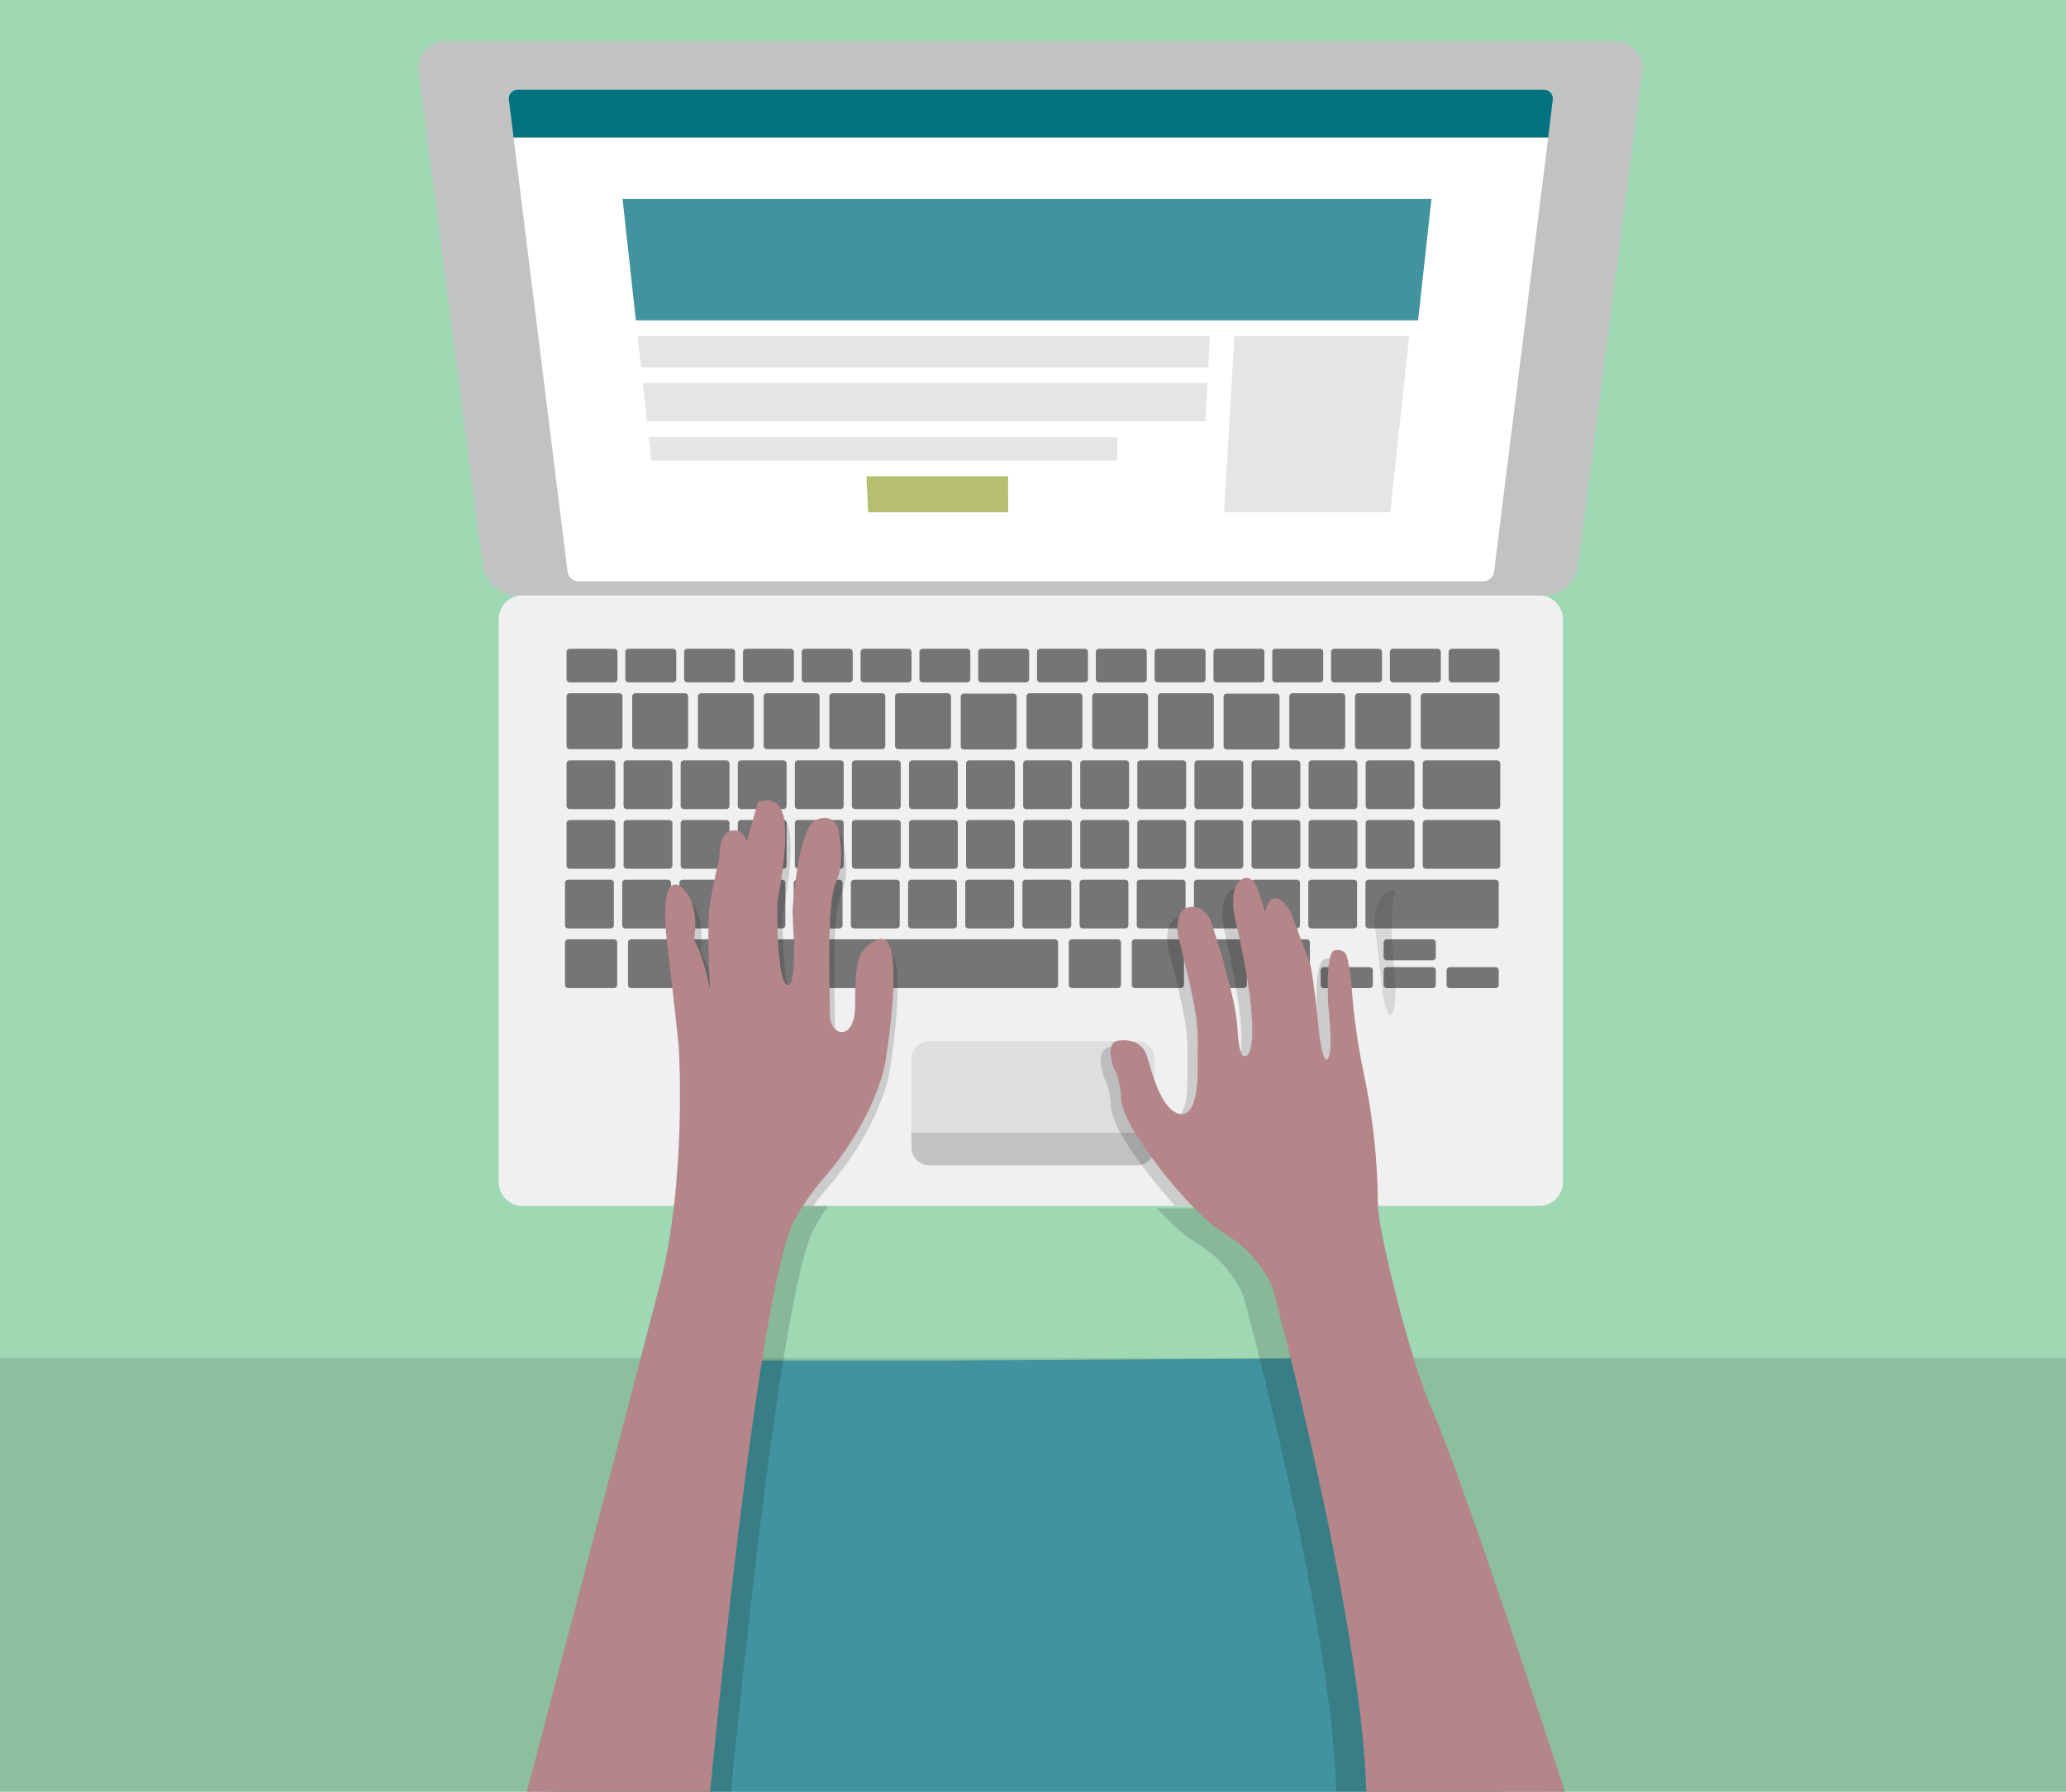 <svg width="400" height="347" viewBox="0 0 400 347" fill="none" xmlns="http://www.w3.org/2000/svg">
<rect width="400" height="347" fill="#8CBF9F"/>
<rect width="400" height="263" fill="#9FD9B4"/>
<g clip-path="url(#clip0_494_6774)">
<path d="M297.955 115.29H101.189C98.625 115.29 96.547 117.367 96.547 119.928V228.902C96.547 231.463 98.625 233.54 101.189 233.54H297.955C300.519 233.54 302.598 231.463 302.598 228.902V119.928C302.598 117.367 300.519 115.29 297.955 115.29Z" fill="#F0F0F0"/>
<path d="M299.336 115.29H99.663C96.648 115.29 93.878 112.566 93.408 109.199C89.287 77.496 85.167 45.794 81.05 14.091C80.93 13.325 80.98 12.542 81.197 11.798C81.414 11.053 81.792 10.366 82.305 9.784C82.818 9.203 83.453 8.742 84.165 8.433C84.876 8.125 85.648 7.977 86.423 8H312.555C313.332 7.974 314.106 8.119 314.82 8.426C315.534 8.733 316.172 9.194 316.688 9.776C317.203 10.358 317.583 11.046 317.801 11.792C318.02 12.538 318.07 13.323 317.949 14.091C313.827 45.794 309.708 77.496 305.591 109.199C305.157 112.566 302.352 115.29 299.336 115.29Z" fill="#C1C3C3"/>
<path d="M300.624 19.336L299.742 26.669H99.439L98.528 19.336C98.489 19.093 98.504 18.845 98.571 18.609C98.639 18.372 98.757 18.154 98.919 17.968C99.08 17.783 99.281 17.635 99.505 17.535C99.73 17.436 99.975 17.387 100.22 17.392H298.932C299.178 17.387 299.422 17.436 299.647 17.535C299.872 17.635 300.072 17.783 300.233 17.968C300.395 18.154 300.514 18.372 300.581 18.609C300.648 18.845 300.663 19.093 300.624 19.336V19.336Z" fill="#027180"/>
<path d="M299.742 26.669L289.278 110.637C289.228 111.137 289.007 111.604 288.65 111.958C288.294 112.313 287.826 112.533 287.326 112.581H111.819C111.32 112.531 110.853 112.311 110.499 111.956C110.144 111.602 109.923 111.136 109.874 110.637C106.398 82.648 102.92 54.658 99.439 26.669H299.742Z" fill="white"/>
<path d="M274.562 62.042H123.114L120.532 38.525H277.144L274.562 62.042Z" fill="#41949F"/>
<path d="M236.989 99.215H269.168C270.397 87.838 271.624 76.458 272.848 65.077H239C238.329 76.458 237.659 87.838 236.989 99.215Z" fill="#E5E5E5"/>
<path d="M233.938 71.146H124.112C123.844 68.718 123.714 67.533 123.446 65.077H234.242L233.938 71.146Z" fill="#E5E5E5"/>
<path d="M125.261 81.615H233.388C233.54 78.638 233.62 77.157 233.772 74.18H124.444C124.748 77.157 124.936 78.638 125.261 81.615Z" fill="#E5E5E5"/>
<path d="M216.265 89.201H126.1L125.594 84.649H216.388L216.265 89.201Z" fill="#E5E5E5"/>
<path d="M195.165 92.235H167.759L168.084 99.215H195.208C195.194 96.426 195.186 95.06 195.165 92.235Z" fill="#B5BF6F"/>
<path d="M119.91 134.255H110.293C109.957 134.255 109.686 134.527 109.686 134.862V144.471C109.686 144.806 109.957 145.078 110.293 145.078H119.91C120.246 145.078 120.518 144.806 120.518 144.471V134.862C120.518 134.527 120.246 134.255 119.91 134.255Z" fill="#757575"/>
<path d="M132.63 134.255H123.013C122.677 134.255 122.405 134.527 122.405 134.862V144.471C122.405 144.806 122.677 145.078 123.013 145.078H132.63C132.966 145.078 133.237 144.806 133.237 144.471V134.862C133.237 134.527 132.966 134.255 132.63 134.255Z" fill="#757575"/>
<path d="M145.35 134.255H135.732C135.397 134.255 135.125 134.527 135.125 134.862V144.471C135.125 144.806 135.397 145.078 135.732 145.078H145.35C145.685 145.078 145.957 144.806 145.957 144.471V134.862C145.957 134.527 145.685 134.255 145.35 134.255Z" fill="#757575"/>
<path d="M158.076 134.255H148.459C148.124 134.255 147.852 134.527 147.852 134.862V144.471C147.852 144.806 148.124 145.078 148.459 145.078H158.076C158.412 145.078 158.684 144.806 158.684 144.471V134.862C158.684 134.527 158.412 134.255 158.076 134.255Z" fill="#757575"/>
<path d="M170.796 134.255H161.179C160.843 134.255 160.571 134.527 160.571 134.862V144.471C160.571 144.806 160.843 145.078 161.179 145.078H170.796C171.132 145.078 171.404 144.806 171.404 144.471V134.862C171.404 134.527 171.132 134.255 170.796 134.255Z" fill="#757575"/>
<path d="M183.515 134.255H173.897C173.562 134.255 173.29 134.527 173.29 134.862V144.471C173.29 144.806 173.562 145.078 173.897 145.078H183.515C183.85 145.078 184.122 144.806 184.122 144.471V134.862C184.122 134.527 183.85 134.255 183.515 134.255Z" fill="#757575"/>
<path d="M196.235 134.32H186.617C186.282 134.32 186.01 134.592 186.01 134.927V144.536C186.01 144.872 186.282 145.143 186.617 145.143H196.235C196.57 145.143 196.842 144.872 196.842 144.536V134.927C196.842 134.592 196.57 134.32 196.235 134.32Z" fill="#757575"/>
<path d="M208.961 134.255H199.344C199.008 134.255 198.736 134.527 198.736 134.862V144.471C198.736 144.806 199.008 145.078 199.344 145.078H208.961C209.297 145.078 209.569 144.806 209.569 144.471V134.862C209.569 134.527 209.297 134.255 208.961 134.255Z" fill="#757575"/>
<path d="M221.681 134.255H212.063C211.728 134.255 211.456 134.527 211.456 134.862V144.471C211.456 144.806 211.728 145.078 212.063 145.078H221.681C222.016 145.078 222.288 144.806 222.288 144.471V134.862C222.288 134.527 222.016 134.255 221.681 134.255Z" fill="#757575"/>
<path d="M234.401 134.255H224.783C224.448 134.255 224.176 134.527 224.176 134.862V144.471C224.176 144.806 224.448 145.078 224.783 145.078H234.401C234.736 145.078 235.008 144.806 235.008 144.471V134.862C235.008 134.527 234.736 134.255 234.401 134.255Z" fill="#757575"/>
<path d="M247.127 134.32H237.51C237.174 134.32 236.902 134.592 236.902 134.927V144.536C236.902 144.872 237.174 145.143 237.51 145.143H247.127C247.463 145.143 247.735 144.872 247.735 144.536V134.927C247.735 134.592 247.463 134.32 247.127 134.32Z" fill="#757575"/>
<path d="M259.847 134.255H250.229C249.894 134.255 249.622 134.527 249.622 134.862V144.471C249.622 144.806 249.894 145.078 250.229 145.078H259.847C260.182 145.078 260.454 144.806 260.454 144.471V134.862C260.454 134.527 260.182 134.255 259.847 134.255Z" fill="#757575"/>
<path d="M272.567 134.255H262.949C262.614 134.255 262.342 134.527 262.342 134.862V144.471C262.342 144.806 262.614 145.078 262.949 145.078H272.567C272.902 145.078 273.174 144.806 273.174 144.471V134.862C273.174 134.527 272.902 134.255 272.567 134.255Z" fill="#757575"/>
<path d="M289.733 134.255H275.676C275.34 134.255 275.068 134.527 275.068 134.862V144.471C275.068 144.806 275.34 145.078 275.676 145.078H289.733C290.069 145.078 290.34 144.806 290.34 144.471V134.862C290.34 134.527 290.069 134.255 289.733 134.255Z" fill="#757575"/>
<path d="M118.529 147.253H110.293C109.957 147.253 109.686 147.525 109.686 147.86V156.089C109.686 156.424 109.957 156.696 110.293 156.696H118.529C118.865 156.696 119.137 156.424 119.137 156.089V147.86C119.137 147.525 118.865 147.253 118.529 147.253Z" fill="#757575"/>
<path d="M129.578 147.253H121.342C121.006 147.253 120.734 147.525 120.734 147.86V156.089C120.734 156.424 121.006 156.696 121.342 156.696H129.578C129.914 156.696 130.185 156.424 130.185 156.089V147.86C130.185 147.525 129.914 147.253 129.578 147.253Z" fill="#757575"/>
<path d="M140.628 147.253H132.392C132.056 147.253 131.784 147.525 131.784 147.86V156.089C131.784 156.424 132.056 156.696 132.392 156.696H140.628C140.963 156.696 141.235 156.424 141.235 156.089V147.86C141.235 147.525 140.963 147.253 140.628 147.253Z" fill="#757575"/>
<path d="M151.684 147.253H143.447C143.112 147.253 142.84 147.525 142.84 147.86V156.089C142.84 156.424 143.112 156.696 143.447 156.696H151.684C152.019 156.696 152.291 156.424 152.291 156.089V147.86C152.291 147.525 152.019 147.253 151.684 147.253Z" fill="#757575"/>
<path d="M162.733 147.253H154.497C154.162 147.253 153.89 147.525 153.89 147.86V156.089C153.89 156.424 154.162 156.696 154.497 156.696H162.733C163.069 156.696 163.341 156.424 163.341 156.089V147.86C163.341 147.525 163.069 147.253 162.733 147.253Z" fill="#757575"/>
<path d="M173.782 147.253H165.546C165.21 147.253 164.938 147.525 164.938 147.86V156.089C164.938 156.424 165.21 156.696 165.546 156.696H173.782C174.118 156.696 174.39 156.424 174.39 156.089V147.86C174.39 147.525 174.118 147.253 173.782 147.253Z" fill="#757575"/>
<path d="M184.839 147.253H176.603C176.267 147.253 175.995 147.525 175.995 147.86V156.089C175.995 156.424 176.267 156.696 176.603 156.696H184.839C185.174 156.696 185.446 156.424 185.446 156.089V147.86C185.446 147.525 185.174 147.253 184.839 147.253Z" fill="#757575"/>
<path d="M195.888 147.253H187.651C187.316 147.253 187.044 147.525 187.044 147.86V156.089C187.044 156.424 187.316 156.696 187.651 156.696H195.888C196.223 156.696 196.495 156.424 196.495 156.089V147.86C196.495 147.525 196.223 147.253 195.888 147.253Z" fill="#757575"/>
<path d="M206.936 147.253H198.7C198.365 147.253 198.093 147.525 198.093 147.86V156.089C198.093 156.424 198.365 156.696 198.7 156.696H206.936C207.272 156.696 207.544 156.424 207.544 156.089V147.86C207.544 147.525 207.272 147.253 206.936 147.253Z" fill="#757575"/>
<path d="M217.993 147.253H209.757C209.421 147.253 209.149 147.525 209.149 147.86V156.089C209.149 156.424 209.421 156.696 209.757 156.696H217.993C218.329 156.696 218.6 156.424 218.6 156.089V147.86C218.6 147.525 218.329 147.253 217.993 147.253Z" fill="#757575"/>
<path d="M229.043 147.253H220.807C220.471 147.253 220.199 147.525 220.199 147.86V156.089C220.199 156.424 220.471 156.696 220.807 156.696H229.043C229.378 156.696 229.65 156.424 229.65 156.089V147.86C229.65 147.525 229.378 147.253 229.043 147.253Z" fill="#757575"/>
<path d="M240.099 147.253H231.862C231.527 147.253 231.255 147.525 231.255 147.86V156.089C231.255 156.424 231.527 156.696 231.862 156.696H240.099C240.434 156.696 240.706 156.424 240.706 156.089V147.86C240.706 147.525 240.434 147.253 240.099 147.253Z" fill="#757575"/>
<path d="M251.148 147.253H242.912C242.577 147.253 242.305 147.525 242.305 147.86V156.089C242.305 156.424 242.577 156.696 242.912 156.696H251.148C251.484 156.696 251.756 156.424 251.756 156.089V147.86C251.756 147.525 251.484 147.253 251.148 147.253Z" fill="#757575"/>
<path d="M262.197 147.253H253.961C253.625 147.253 253.354 147.525 253.354 147.86V156.089C253.354 156.424 253.625 156.696 253.961 156.696H262.197C262.533 156.696 262.805 156.424 262.805 156.089V147.86C262.805 147.525 262.533 147.253 262.197 147.253Z" fill="#757575"/>
<path d="M273.254 147.253H265.018C264.682 147.253 264.41 147.525 264.41 147.86V156.089C264.41 156.424 264.682 156.696 265.018 156.696H273.254C273.589 156.696 273.861 156.424 273.861 156.089V147.86C273.861 147.525 273.589 147.253 273.254 147.253Z" fill="#757575"/>
<path d="M289.856 147.253H276.066C275.731 147.253 275.459 147.525 275.459 147.86V156.089C275.459 156.424 275.731 156.696 276.066 156.696H289.856C290.192 156.696 290.464 156.424 290.464 156.089V147.86C290.464 147.525 290.192 147.253 289.856 147.253Z" fill="#757575"/>
<path d="M118.529 158.806H110.293C109.957 158.806 109.686 159.077 109.686 159.412V167.642C109.686 167.977 109.957 168.249 110.293 168.249H118.529C118.865 168.249 119.137 167.977 119.137 167.642V159.412C119.137 159.077 118.865 158.806 118.529 158.806Z" fill="#757575"/>
<path d="M129.578 158.806H121.342C121.006 158.806 120.734 159.077 120.734 159.412V167.642C120.734 167.977 121.006 168.249 121.342 168.249H129.578C129.914 168.249 130.185 167.977 130.185 167.642V159.412C130.185 159.077 129.914 158.806 129.578 158.806Z" fill="#757575"/>
<path d="M140.628 158.806H132.392C132.056 158.806 131.784 159.077 131.784 159.412V167.642C131.784 167.977 132.056 168.249 132.392 168.249H140.628C140.963 168.249 141.235 167.977 141.235 167.642V159.412C141.235 159.077 140.963 158.806 140.628 158.806Z" fill="#757575"/>
<path d="M151.684 158.806H143.447C143.112 158.806 142.84 159.077 142.84 159.412V167.642C142.84 167.977 143.112 168.249 143.447 168.249H151.684C152.019 168.249 152.291 167.977 152.291 167.642V159.412C152.291 159.077 152.019 158.806 151.684 158.806Z" fill="#757575"/>
<path d="M162.733 158.806H154.497C154.162 158.806 153.89 159.077 153.89 159.412V167.642C153.89 167.977 154.162 168.249 154.497 168.249H162.733C163.069 168.249 163.341 167.977 163.341 167.642V159.412C163.341 159.077 163.069 158.806 162.733 158.806Z" fill="#757575"/>
<path d="M173.782 158.806H165.546C165.21 158.806 164.938 159.077 164.938 159.412V167.642C164.938 167.977 165.21 168.249 165.546 168.249H173.782C174.118 168.249 174.39 167.977 174.39 167.642V159.412C174.39 159.077 174.118 158.806 173.782 158.806Z" fill="#757575"/>
<path d="M184.839 158.806H176.603C176.267 158.806 175.995 159.077 175.995 159.412V167.642C175.995 167.977 176.267 168.249 176.603 168.249H184.839C185.174 168.249 185.446 167.977 185.446 167.642V159.412C185.446 159.077 185.174 158.806 184.839 158.806Z" fill="#757575"/>
<path d="M195.888 158.806H187.651C187.316 158.806 187.044 159.077 187.044 159.412V167.642C187.044 167.977 187.316 168.249 187.651 168.249H195.888C196.223 168.249 196.495 167.977 196.495 167.642V159.412C196.495 159.077 196.223 158.806 195.888 158.806Z" fill="#757575"/>
<path d="M206.936 158.806H198.7C198.365 158.806 198.093 159.077 198.093 159.412V167.642C198.093 167.977 198.365 168.249 198.7 168.249H206.936C207.272 168.249 207.544 167.977 207.544 167.642V159.412C207.544 159.077 207.272 158.806 206.936 158.806Z" fill="#757575"/>
<path d="M217.993 158.806H209.757C209.421 158.806 209.149 159.077 209.149 159.412V167.642C209.149 167.977 209.421 168.249 209.757 168.249H217.993C218.329 168.249 218.6 167.977 218.6 167.642V159.412C218.6 159.077 218.329 158.806 217.993 158.806Z" fill="#757575"/>
<path d="M229.043 158.806H220.807C220.471 158.806 220.199 159.077 220.199 159.412V167.642C220.199 167.977 220.471 168.249 220.807 168.249H229.043C229.378 168.249 229.65 167.977 229.65 167.642V159.412C229.65 159.077 229.378 158.806 229.043 158.806Z" fill="#757575"/>
<path d="M240.099 158.806H231.862C231.527 158.806 231.255 159.077 231.255 159.412V167.642C231.255 167.977 231.527 168.249 231.862 168.249H240.099C240.434 168.249 240.706 167.977 240.706 167.642V159.412C240.706 159.077 240.434 158.806 240.099 158.806Z" fill="#757575"/>
<path d="M251.148 158.806H242.912C242.577 158.806 242.305 159.077 242.305 159.412V167.642C242.305 167.977 242.577 168.249 242.912 168.249H251.148C251.484 168.249 251.756 167.977 251.756 167.642V159.412C251.756 159.077 251.484 158.806 251.148 158.806Z" fill="#757575"/>
<path d="M262.197 158.806H253.961C253.625 158.806 253.354 159.077 253.354 159.412V167.642C253.354 167.977 253.625 168.249 253.961 168.249H262.197C262.533 168.249 262.805 167.977 262.805 167.642V159.412C262.805 159.077 262.533 158.806 262.197 158.806Z" fill="#757575"/>
<path d="M273.254 158.806H265.018C264.682 158.806 264.41 159.077 264.41 159.412V167.642C264.41 167.977 264.682 168.249 265.018 168.249H273.254C273.589 168.249 273.861 167.977 273.861 167.642V159.412C273.861 159.077 273.589 158.806 273.254 158.806Z" fill="#757575"/>
<path d="M289.856 158.806H276.066C275.731 158.806 275.459 159.077 275.459 159.412V167.642C275.459 167.977 275.731 168.249 276.066 168.249H289.856C290.192 168.249 290.464 167.977 290.464 167.642V159.412C290.464 159.077 290.192 158.806 289.856 158.806Z" fill="#757575"/>
<path d="M118.891 181.911H110.004C109.668 181.911 109.396 182.183 109.396 182.518V190.747C109.396 191.082 109.668 191.354 110.004 191.354H118.891C119.226 191.354 119.498 191.082 119.498 190.747V182.518C119.498 182.183 119.226 181.911 118.891 181.911Z" fill="#757575"/>
<path d="M216.431 181.911H207.544C207.208 181.911 206.937 182.183 206.937 182.518V190.747C206.937 191.082 207.208 191.354 207.544 191.354H216.431C216.766 191.354 217.038 191.082 217.038 190.747V182.518C217.038 182.183 216.766 181.911 216.431 181.911Z" fill="#757575"/>
<path d="M228.623 181.911H219.736C219.401 181.911 219.129 182.183 219.129 182.518V190.747C219.129 191.082 219.401 191.354 219.736 191.354H228.623C228.959 191.354 229.231 191.082 229.231 190.747V182.518C229.231 182.183 228.959 181.911 228.623 181.911Z" fill="#757575"/>
<path d="M204.247 181.911H122.195C121.86 181.911 121.588 182.183 121.588 182.518V190.747C121.588 191.082 121.86 191.354 122.195 191.354H204.247C204.582 191.354 204.854 191.082 204.854 190.747V182.518C204.854 182.183 204.582 181.911 204.247 181.911Z" fill="#757575"/>
<path d="M240.808 181.911H231.921C231.585 181.911 231.313 182.183 231.313 182.518V190.747C231.313 191.082 231.585 191.354 231.921 191.354H240.808C241.143 191.354 241.415 191.082 241.415 190.747V182.518C241.415 182.183 241.143 181.911 240.808 181.911Z" fill="#757575"/>
<path d="M252.999 181.911H244.112C243.777 181.911 243.505 182.183 243.505 182.518V190.747C243.505 191.082 243.777 191.354 244.112 191.354H252.999C253.335 191.354 253.607 191.082 253.607 190.747V182.518C253.607 182.183 253.335 181.911 252.999 181.911Z" fill="#757575"/>
<path d="M265.191 187.301H256.304C255.968 187.301 255.696 187.572 255.696 187.907V190.754C255.696 191.089 255.968 191.361 256.304 191.361H265.191C265.526 191.361 265.798 191.089 265.798 190.754V187.907C265.798 187.572 265.526 187.301 265.191 187.301Z" fill="#757575"/>
<path d="M277.375 187.301H268.488C268.153 187.301 267.881 187.572 267.881 187.907V190.754C267.881 191.089 268.153 191.361 268.488 191.361H277.375C277.711 191.361 277.983 191.089 277.983 190.754V187.907C277.983 187.572 277.711 187.301 277.375 187.301Z" fill="#757575"/>
<path d="M277.375 181.911H268.488C268.153 181.911 267.881 182.183 267.881 182.518V185.364C267.881 185.699 268.153 185.971 268.488 185.971H277.375C277.711 185.971 277.983 185.699 277.983 185.364V182.518C277.983 182.183 277.711 181.911 277.375 181.911Z" fill="#757575"/>
<path d="M289.567 187.301H280.68C280.344 187.301 280.072 187.572 280.072 187.907V190.754C280.072 191.089 280.344 191.361 280.68 191.361H289.567C289.902 191.361 290.174 191.089 290.174 190.754V187.907C290.174 187.572 289.902 187.301 289.567 187.301Z" fill="#757575"/>
<path d="M118.24 170.358H110.004C109.668 170.358 109.396 170.63 109.396 170.965V179.194C109.396 179.529 109.668 179.801 110.004 179.801H118.24C118.576 179.801 118.848 179.529 118.848 179.194V170.965C118.848 170.63 118.576 170.358 118.24 170.358Z" fill="#757575"/>
<path d="M129.31 170.358H121.074C120.739 170.358 120.467 170.63 120.467 170.965V179.194C120.467 179.529 120.739 179.801 121.074 179.801H129.31C129.646 179.801 129.918 179.529 129.918 179.194V170.965C129.918 170.63 129.646 170.358 129.31 170.358Z" fill="#757575"/>
<path d="M140.382 170.358H132.146C131.81 170.358 131.538 170.63 131.538 170.965V179.194C131.538 179.529 131.81 179.801 132.146 179.801H140.382C140.717 179.801 140.989 179.529 140.989 179.194V170.965C140.989 170.63 140.717 170.358 140.382 170.358Z" fill="#757575"/>
<path d="M151.452 170.358H143.216C142.88 170.358 142.608 170.63 142.608 170.965V179.194C142.608 179.529 142.88 179.801 143.216 179.801H151.452C151.788 179.801 152.059 179.529 152.059 179.194V170.965C152.059 170.63 151.788 170.358 151.452 170.358Z" fill="#757575"/>
<path d="M162.517 170.358H154.28C153.945 170.358 153.673 170.63 153.673 170.965V179.194C153.673 179.529 153.945 179.801 154.28 179.801H162.517C162.852 179.801 163.124 179.529 163.124 179.194V170.965C163.124 170.63 162.852 170.358 162.517 170.358Z" fill="#757575"/>
<path d="M173.587 170.358H165.351C165.015 170.358 164.743 170.63 164.743 170.965V179.194C164.743 179.529 165.015 179.801 165.351 179.801H173.587C173.922 179.801 174.194 179.529 174.194 179.194V170.965C174.194 170.63 173.922 170.358 173.587 170.358Z" fill="#757575"/>
<path d="M184.658 170.358H176.422C176.086 170.358 175.814 170.63 175.814 170.965V179.194C175.814 179.529 176.086 179.801 176.422 179.801H184.658C184.994 179.801 185.266 179.529 185.266 179.194V170.965C185.266 170.63 184.994 170.358 184.658 170.358Z" fill="#757575"/>
<path d="M195.728 170.358H187.492C187.157 170.358 186.885 170.63 186.885 170.965V179.194C186.885 179.529 187.157 179.801 187.492 179.801H195.728C196.064 179.801 196.336 179.529 196.336 179.194V170.965C196.336 170.63 196.064 170.358 195.728 170.358Z" fill="#757575"/>
<path d="M206.792 170.358H198.556C198.22 170.358 197.948 170.63 197.948 170.965V179.194C197.948 179.529 198.22 179.801 198.556 179.801H206.792C207.127 179.801 207.399 179.529 207.399 179.194V170.965C207.399 170.63 207.127 170.358 206.792 170.358Z" fill="#757575"/>
<path d="M217.863 170.358H209.627C209.291 170.358 209.02 170.63 209.02 170.965V179.194C209.02 179.529 209.291 179.801 209.627 179.801H217.863C218.199 179.801 218.471 179.529 218.471 179.194V170.965C218.471 170.63 218.199 170.358 217.863 170.358Z" fill="#757575"/>
<path d="M228.933 170.358H220.697C220.362 170.358 220.09 170.63 220.09 170.965V179.194C220.09 179.529 220.362 179.801 220.697 179.801H228.933C229.269 179.801 229.541 179.529 229.541 179.194V170.965C229.541 170.63 229.269 170.358 228.933 170.358Z" fill="#757575"/>
<path d="M240.005 170.358H231.769C231.433 170.358 231.161 170.63 231.161 170.965V179.194C231.161 179.529 231.433 179.801 231.769 179.801H240.005C240.34 179.801 240.612 179.529 240.612 179.194V170.965C240.612 170.63 240.34 170.358 240.005 170.358Z" fill="#757575"/>
<path d="M251.076 170.358H242.84C242.504 170.358 242.232 170.63 242.232 170.965V179.194C242.232 179.529 242.504 179.801 242.84 179.801H251.076C251.412 179.801 251.683 179.529 251.683 179.194V170.965C251.683 170.63 251.412 170.358 251.076 170.358Z" fill="#757575"/>
<path d="M262.14 170.358H253.903C253.568 170.358 253.296 170.63 253.296 170.965V179.194C253.296 179.529 253.568 179.801 253.903 179.801H262.14C262.475 179.801 262.747 179.529 262.747 179.194V170.965C262.747 170.63 262.475 170.358 262.14 170.358Z" fill="#757575"/>
<path d="M289.567 170.358H264.974C264.638 170.358 264.366 170.63 264.366 170.965V179.194C264.366 179.529 264.638 179.801 264.974 179.801H289.567C289.902 179.801 290.174 179.529 290.174 179.194V170.965C290.174 170.63 289.902 170.358 289.567 170.358Z" fill="#757575"/>
<path d="M118.941 125.643H110.293C109.957 125.643 109.686 125.915 109.686 126.25V131.539C109.686 131.874 109.957 132.146 110.293 132.146H118.941C119.277 132.146 119.549 131.874 119.549 131.539V126.25C119.549 125.915 119.277 125.643 118.941 125.643Z" fill="#757575"/>
<path d="M130.323 125.643H121.675C121.339 125.643 121.067 125.915 121.067 126.25V131.539C121.067 131.874 121.339 132.146 121.675 132.146H130.323C130.659 132.146 130.931 131.874 130.931 131.539V126.25C130.931 125.915 130.659 125.643 130.323 125.643Z" fill="#757575"/>
<path d="M141.712 125.643H133.063C132.728 125.643 132.456 125.915 132.456 126.25V131.539C132.456 131.874 132.728 132.146 133.063 132.146H141.712C142.047 132.146 142.319 131.874 142.319 131.539V126.25C142.319 125.915 142.047 125.643 141.712 125.643Z" fill="#757575"/>
<path d="M153.102 125.643H144.453C144.118 125.643 143.846 125.915 143.846 126.25V131.539C143.846 131.874 144.118 132.146 144.453 132.146H153.102C153.437 132.146 153.709 131.874 153.709 131.539V126.25C153.709 125.915 153.437 125.643 153.102 125.643Z" fill="#757575"/>
<path d="M164.483 125.643H155.835C155.499 125.643 155.228 125.915 155.228 126.25V131.539C155.228 131.874 155.499 132.146 155.835 132.146H164.483C164.819 132.146 165.091 131.874 165.091 131.539V126.25C165.091 125.915 164.819 125.643 164.483 125.643Z" fill="#757575"/>
<path d="M175.872 125.643H167.224C166.888 125.643 166.616 125.915 166.616 126.25V131.539C166.616 131.874 166.888 132.146 167.224 132.146H175.872C176.208 132.146 176.479 131.874 176.479 131.539V126.25C176.479 125.915 176.208 125.643 175.872 125.643Z" fill="#757575"/>
<path d="M187.261 125.643H178.612C178.277 125.643 178.005 125.915 178.005 126.25V131.539C178.005 131.874 178.277 132.146 178.612 132.146H187.261C187.596 132.146 187.868 131.874 187.868 131.539V126.25C187.868 125.915 187.596 125.643 187.261 125.643Z" fill="#757575"/>
<path d="M198.643 125.643H189.994C189.659 125.643 189.387 125.915 189.387 126.25V131.539C189.387 131.874 189.659 132.146 189.994 132.146H198.643C198.978 132.146 199.25 131.874 199.25 131.539V126.25C199.25 125.915 198.978 125.643 198.643 125.643Z" fill="#757575"/>
<path d="M210.032 125.643H201.384C201.048 125.643 200.776 125.915 200.776 126.25V131.539C200.776 131.874 201.048 132.146 201.384 132.146H210.032C210.368 132.146 210.64 131.874 210.64 131.539V126.25C210.64 125.915 210.368 125.643 210.032 125.643Z" fill="#757575"/>
<path d="M221.421 125.643H212.772C212.437 125.643 212.165 125.915 212.165 126.25V131.539C212.165 131.874 212.437 132.146 212.772 132.146H221.421C221.756 132.146 222.028 131.874 222.028 131.539V126.25C222.028 125.915 221.756 125.643 221.421 125.643Z" fill="#757575"/>
<path d="M232.803 125.643H224.154C223.819 125.643 223.547 125.915 223.547 126.25V131.539C223.547 131.874 223.819 132.146 224.154 132.146H232.803C233.138 132.146 233.41 131.874 233.41 131.539V126.25C233.41 125.915 233.138 125.643 232.803 125.643Z" fill="#757575"/>
<path d="M244.191 125.643H235.543C235.207 125.643 234.936 125.915 234.936 126.25V131.539C234.936 131.874 235.207 132.146 235.543 132.146H244.191C244.527 132.146 244.799 131.874 244.799 131.539V126.25C244.799 125.915 244.527 125.643 244.191 125.643Z" fill="#757575"/>
<path d="M255.581 125.643H246.933C246.597 125.643 246.325 125.915 246.325 126.25V131.539C246.325 131.874 246.597 132.146 246.933 132.146H255.581C255.916 132.146 256.188 131.874 256.188 131.539V126.25C256.188 125.915 255.916 125.643 255.581 125.643Z" fill="#757575"/>
<path d="M266.963 125.643H258.314C257.979 125.643 257.707 125.915 257.707 126.25V131.539C257.707 131.874 257.979 132.146 258.314 132.146H266.963C267.298 132.146 267.57 131.874 267.57 131.539V126.25C267.57 125.915 267.298 125.643 266.963 125.643Z" fill="#757575"/>
<path d="M278.352 125.643H269.703C269.368 125.643 269.096 125.915 269.096 126.25V131.539C269.096 131.874 269.368 132.146 269.703 132.146H278.352C278.687 132.146 278.959 131.874 278.959 131.539V126.25C278.959 125.915 278.687 125.643 278.352 125.643Z" fill="#757575"/>
<path d="M289.733 125.643H281.085C280.75 125.643 280.478 125.915 280.478 126.25V131.539C280.478 131.874 280.75 132.146 281.085 132.146H289.733C290.069 132.146 290.341 131.874 290.341 131.539V126.25C290.341 125.915 290.069 125.643 289.733 125.643Z" fill="#757575"/>
<path d="M223.547 205.081C223.547 204.165 223.183 203.287 222.535 202.639C221.887 201.991 221.007 201.628 220.091 201.628H179.936C179.019 201.628 178.139 201.991 177.49 202.639C176.84 203.286 176.475 204.165 176.473 205.081V219.329H223.547V205.081Z" fill="#DDDEDD"/>
<path d="M176.473 219.329V222.219C176.475 223.135 176.84 224.014 177.49 224.661C178.139 225.308 179.019 225.672 179.936 225.672H220.091C221.007 225.672 221.887 225.308 222.535 224.661C223.183 224.013 223.547 223.135 223.547 222.219V219.329H176.473Z" fill="#C1C3C3"/>
<path d="M290 347H108L129.529 263.492C129.529 263.492 144 263.492 179.795 263.492L263.393 263L270.811 284.063C269.164 285.863 277.722 305.312 277.722 305.312C279.06 310.048 280.145 314.872 280.972 319.758C281.875 325.95 290 347 290 347Z" fill="#41949F"/>
<g style="mix-blend-mode:multiply" opacity="0.15">
<path d="M262.863 209.43C261.872 204.769 261.159 200.052 260.73 195.306C260.339 189.266 259.558 187.077 259.544 187.026C259.388 186.583 259.092 186.202 258.7 185.942C258.309 185.681 257.844 185.554 257.374 185.581C257.131 185.582 256.889 185.609 256.651 185.661C254.547 186.094 254.807 193.528 255.017 196.729C255.371 199.67 255.697 204.677 255.169 206.121C254.741 204.795 254.455 203.426 254.316 202.039C254.193 200.775 253.086 189.649 252.298 187.879C251.51 186.108 249.225 179.801 249.203 179.758C249.181 179.714 248.4 177.063 246.231 175.979C245.949 175.833 245.638 175.754 245.32 175.748C244.887 175.789 244.474 175.952 244.129 176.218C243.785 176.484 243.523 176.842 243.375 177.251L243.194 176.731C243.093 176.232 242.16 171.904 239.788 171.904C239.335 171.914 238.895 172.058 238.523 172.316C235.515 174.245 237.077 180.394 237.134 180.646C237.134 180.755 239.745 191.404 240.237 198.463C240.678 204.843 239.622 205.63 239.513 205.688L239.325 205.623C239.145 205.334 238.747 204.337 238.559 201.151C238.284 197.917 237.674 194.721 236.737 191.614C236.606 191.151 236.505 190.79 236.455 190.566C235.732 187.264 233.468 180.675 233.367 180.372C233.316 180.249 232.13 177.374 229.368 177.374C229.111 177.373 228.854 177.397 228.602 177.446C225.232 178.082 226.02 183.103 226.071 183.377C226.071 183.421 227.517 188.355 228.963 195.356C229.742 198.752 230.056 202.237 229.896 205.717C229.896 206.634 229.896 207.588 229.896 208.607C229.961 212.306 229.383 215.153 228.334 216.215C228.21 216.355 228.057 216.468 227.887 216.546C227.716 216.625 227.531 216.667 227.343 216.67C227.012 216.657 226.688 216.568 226.396 216.41C223.815 215.117 222.303 209.907 221.486 207.147L221.211 206.208C220.488 203.911 218.717 202.654 216.186 202.654C215.789 202.654 215.393 202.683 215 202.74C214.686 202.774 214.384 202.881 214.119 203.053C213.853 203.225 213.633 203.457 213.474 203.73C212.527 205.363 213.684 208.354 213.814 208.686V208.751V208.802C213.814 208.802 214.899 210.334 215.079 214.163C215.275 218.368 221.168 225.817 221.407 226.113C223.3 228.672 225.328 231.13 227.481 233.475H265.56C265.43 225.393 264.526 217.341 262.863 209.43Z" fill="black"/>
</g>
<g style="mix-blend-mode:multiply" opacity="0.15">
<path d="M172.177 207.819C172.271 207.256 174.519 194.041 173.543 187.228C173.189 184.75 172.292 183.486 170.875 183.486C169.14 183.486 167.361 185.552 167.028 185.964C166.695 186.376 165.336 188.081 165.51 195.681C165.589 199.019 164.786 200.32 164.345 200.804C164.234 200.932 164.098 201.035 163.945 201.107C163.792 201.179 163.625 201.219 163.456 201.223C162.595 201.223 161.67 200.168 161.67 198.586C161.67 197.936 161.67 196.895 161.619 195.602C161.489 189.425 161.221 176.564 162.783 173.385C164.794 169.311 163.282 163.119 163.21 162.837C163.018 162.159 162.615 161.56 162.06 161.125C161.506 160.69 160.827 160.442 160.122 160.417C159.431 160.434 158.752 160.604 158.134 160.915C154.518 162.599 153.542 177.034 153.441 178.674V178.746C153.99 185.603 153.802 191.787 153.065 192.25C152.139 191.903 151.438 184.952 151.539 177.077C151.72 176.21 153.658 166.608 152.898 161.32C152.363 157.635 150.23 157.086 149.008 157.086C148.358 157.091 147.715 157.221 147.114 157.469L146.897 157.57L145.082 164C144.823 163.631 144.477 163.332 144.074 163.129C143.672 162.926 143.226 162.826 142.775 162.837C142.579 162.838 142.383 162.853 142.189 162.88C139.391 163.307 139.398 167.938 139.412 168.588C139.282 169.13 138.386 172.829 137.67 176.933C137.214 179.527 137.272 184.627 137.409 188.536C136.992 186.986 136.384 185.494 135.602 184.093C135.797 183.009 136.484 178.241 134.112 174.953C133.223 173.725 132.391 173.133 131.552 173.133C130.149 173.133 129.542 174.816 129.52 174.867C129.499 174.917 128.508 177.417 129.52 185.429C130.475 193.312 131.639 204.568 131.653 204.662C132.113 214.301 131.852 223.961 130.872 233.562H157.447C158.237 232.418 159.092 231.321 160.007 230.274C170.304 218.606 172.104 208.253 172.177 207.819Z" fill="black"/>
</g>
<path opacity="0.12" d="M269.609 196.209C270.817 194.041 269.609 183.927 269.609 183.927C269.609 183.927 269.081 175.849 270.086 172.417C269.812 172.436 269.539 172.472 269.269 172.526C268.387 172.713 266.651 173.068 266.102 178.595C266.058 178.363 266.015 178.147 265.972 177.937C266.738 183.146 267.476 190.667 267.476 190.667C267.476 190.667 268.409 198.376 269.609 196.209Z" fill="#231F20"/>
<g style="mix-blend-mode:multiply" opacity="0.15">
<path d="M297.827 346.334C297.633 345.74 278.374 287.129 272.279 273.622C268.633 265.54 263.309 244.987 262.192 237.165C262.055 236.288 261.983 235.402 261.976 234.514C261.976 234.341 261.976 234.167 261.976 234H224C225.138 235.239 226.37 236.491 227.602 237.621C228.969 238.895 230.461 240.026 232.055 240.996C235.859 243.322 238.873 246.75 240.701 250.831C240.874 251.447 257.538 312.802 258.713 346.5V347H298L297.827 346.334Z" fill="black"/>
</g>
<g style="mix-blend-mode:multiply" opacity="0.15">
<path d="M130.938 249.673C125.602 270.257 105.629 345.613 105.449 346.371L105.282 347.014H141.525L141.568 346.552C141.655 345.584 150.795 249.977 157.686 237.767C158.547 236.242 159.429 234.833 160.318 233.554H133.744C133.197 238.988 132.259 244.374 130.938 249.673V249.673Z" fill="black"/>
</g>
<path d="M303 347H264.555C263.393 312.207 246.394 249.415 246.394 249.415C244.508 245.115 241.366 241.509 237.393 239.086C235.817 238.12 234.344 236.99 232.998 235.714C229.446 232.31 226.205 228.586 223.314 224.589C223.314 224.589 217.241 216.835 217.052 212.666C216.863 208.498 215.679 206.904 215.679 206.904C215.679 206.904 213.717 201.939 216.463 201.541C219.209 201.142 221.352 202.131 222.137 204.721C222.922 207.31 224.483 213.862 227.615 215.448C230.746 217.034 231.973 212.497 231.864 207.008C231.792 202.706 232.351 200.102 230.942 193.344C229.416 186.099 228.036 181.075 228.036 181.075C228.036 181.075 227.251 176.243 230.215 175.674C233.179 175.106 234.422 178.345 234.422 178.345C234.422 178.345 236.746 185.295 237.502 188.674C237.763 189.869 239.325 194.628 239.601 199.401C239.95 205.267 240.974 204.521 240.974 204.521C240.974 204.521 242.928 205.215 242.34 196.576C241.846 189.198 239.216 178.294 239.216 178.294C239.216 178.294 237.618 172.148 240.35 170.34C243.081 168.533 244.258 174.516 244.258 174.516C244.258 174.516 244.534 175.313 244.941 176.53C244.941 176.53 245.631 173.122 247.585 174.118C249.539 175.114 250.331 177.689 250.331 177.689C250.331 177.689 252.678 184.247 253.455 186.033C254.232 187.818 255.438 200.338 255.438 200.338C255.438 200.338 256.201 206.698 257.174 204.912C258.148 203.127 257.174 194.775 257.174 194.775C257.174 194.775 256.506 184.447 258.402 184.048C260.298 183.65 260.691 185.044 260.691 185.044C260.691 185.044 261.482 187.257 261.867 193.388C262.311 198.263 263.038 203.106 264.047 207.893C265.779 216.124 266.699 224.509 266.793 232.926C266.798 233.857 266.871 234.787 267.011 235.707C268.144 243.468 273.455 264.48 277.254 272.979C283.429 286.879 303 347 303 347Z" fill="#B4868A"/>
<path d="M171.36 205.986C171.36 205.986 169.591 216.665 159.161 228.534C157.13 230.914 155.349 233.498 153.847 236.246C146.742 248.856 137.488 347 137.488 347H102C102 347 122.306 269.883 127.766 248.695C133.022 228.292 131.421 202.777 131.421 202.777C131.421 202.777 130.237 191.312 129.228 183.204C128.219 175.096 129.228 172.723 129.228 172.723C129.228 172.723 130.405 169.36 132.963 172.922C135.522 176.484 134.345 182.014 134.345 182.014C136.114 184.592 137.495 191.709 137.495 191.709C137.495 191.709 136.706 179.223 137.495 174.714C138.285 170.204 139.264 166.194 139.264 166.194C139.264 166.194 139.067 161.244 141.625 160.855C144.183 160.466 144.549 163.058 144.549 163.058L146.742 155.346C146.742 155.346 151.076 153.371 151.858 158.857C152.641 164.343 150.484 174.743 150.484 174.743C150.484 174.743 150.287 190.35 152.451 190.747C154.614 191.143 153.437 176.469 153.437 176.469C153.437 176.469 154.417 160.488 157.882 158.842C161.346 157.197 162.267 160.473 162.267 160.473C162.267 160.473 163.839 166.804 161.873 170.821C159.906 174.839 160.688 192.708 160.688 196.666C160.688 200.625 165.805 202.204 165.608 193.729C165.41 185.253 167.055 184.188 167.055 184.188C167.055 184.188 171.784 178.261 172.764 185.18C173.743 192.098 171.36 205.986 171.36 205.986Z" fill="#B4868A"/>
</g>
<defs>
<clipPath id="clip0_494_6774">
<rect width="237" height="339" fill="white" transform="translate(81 8)"/>
</clipPath>
</defs>
</svg>
